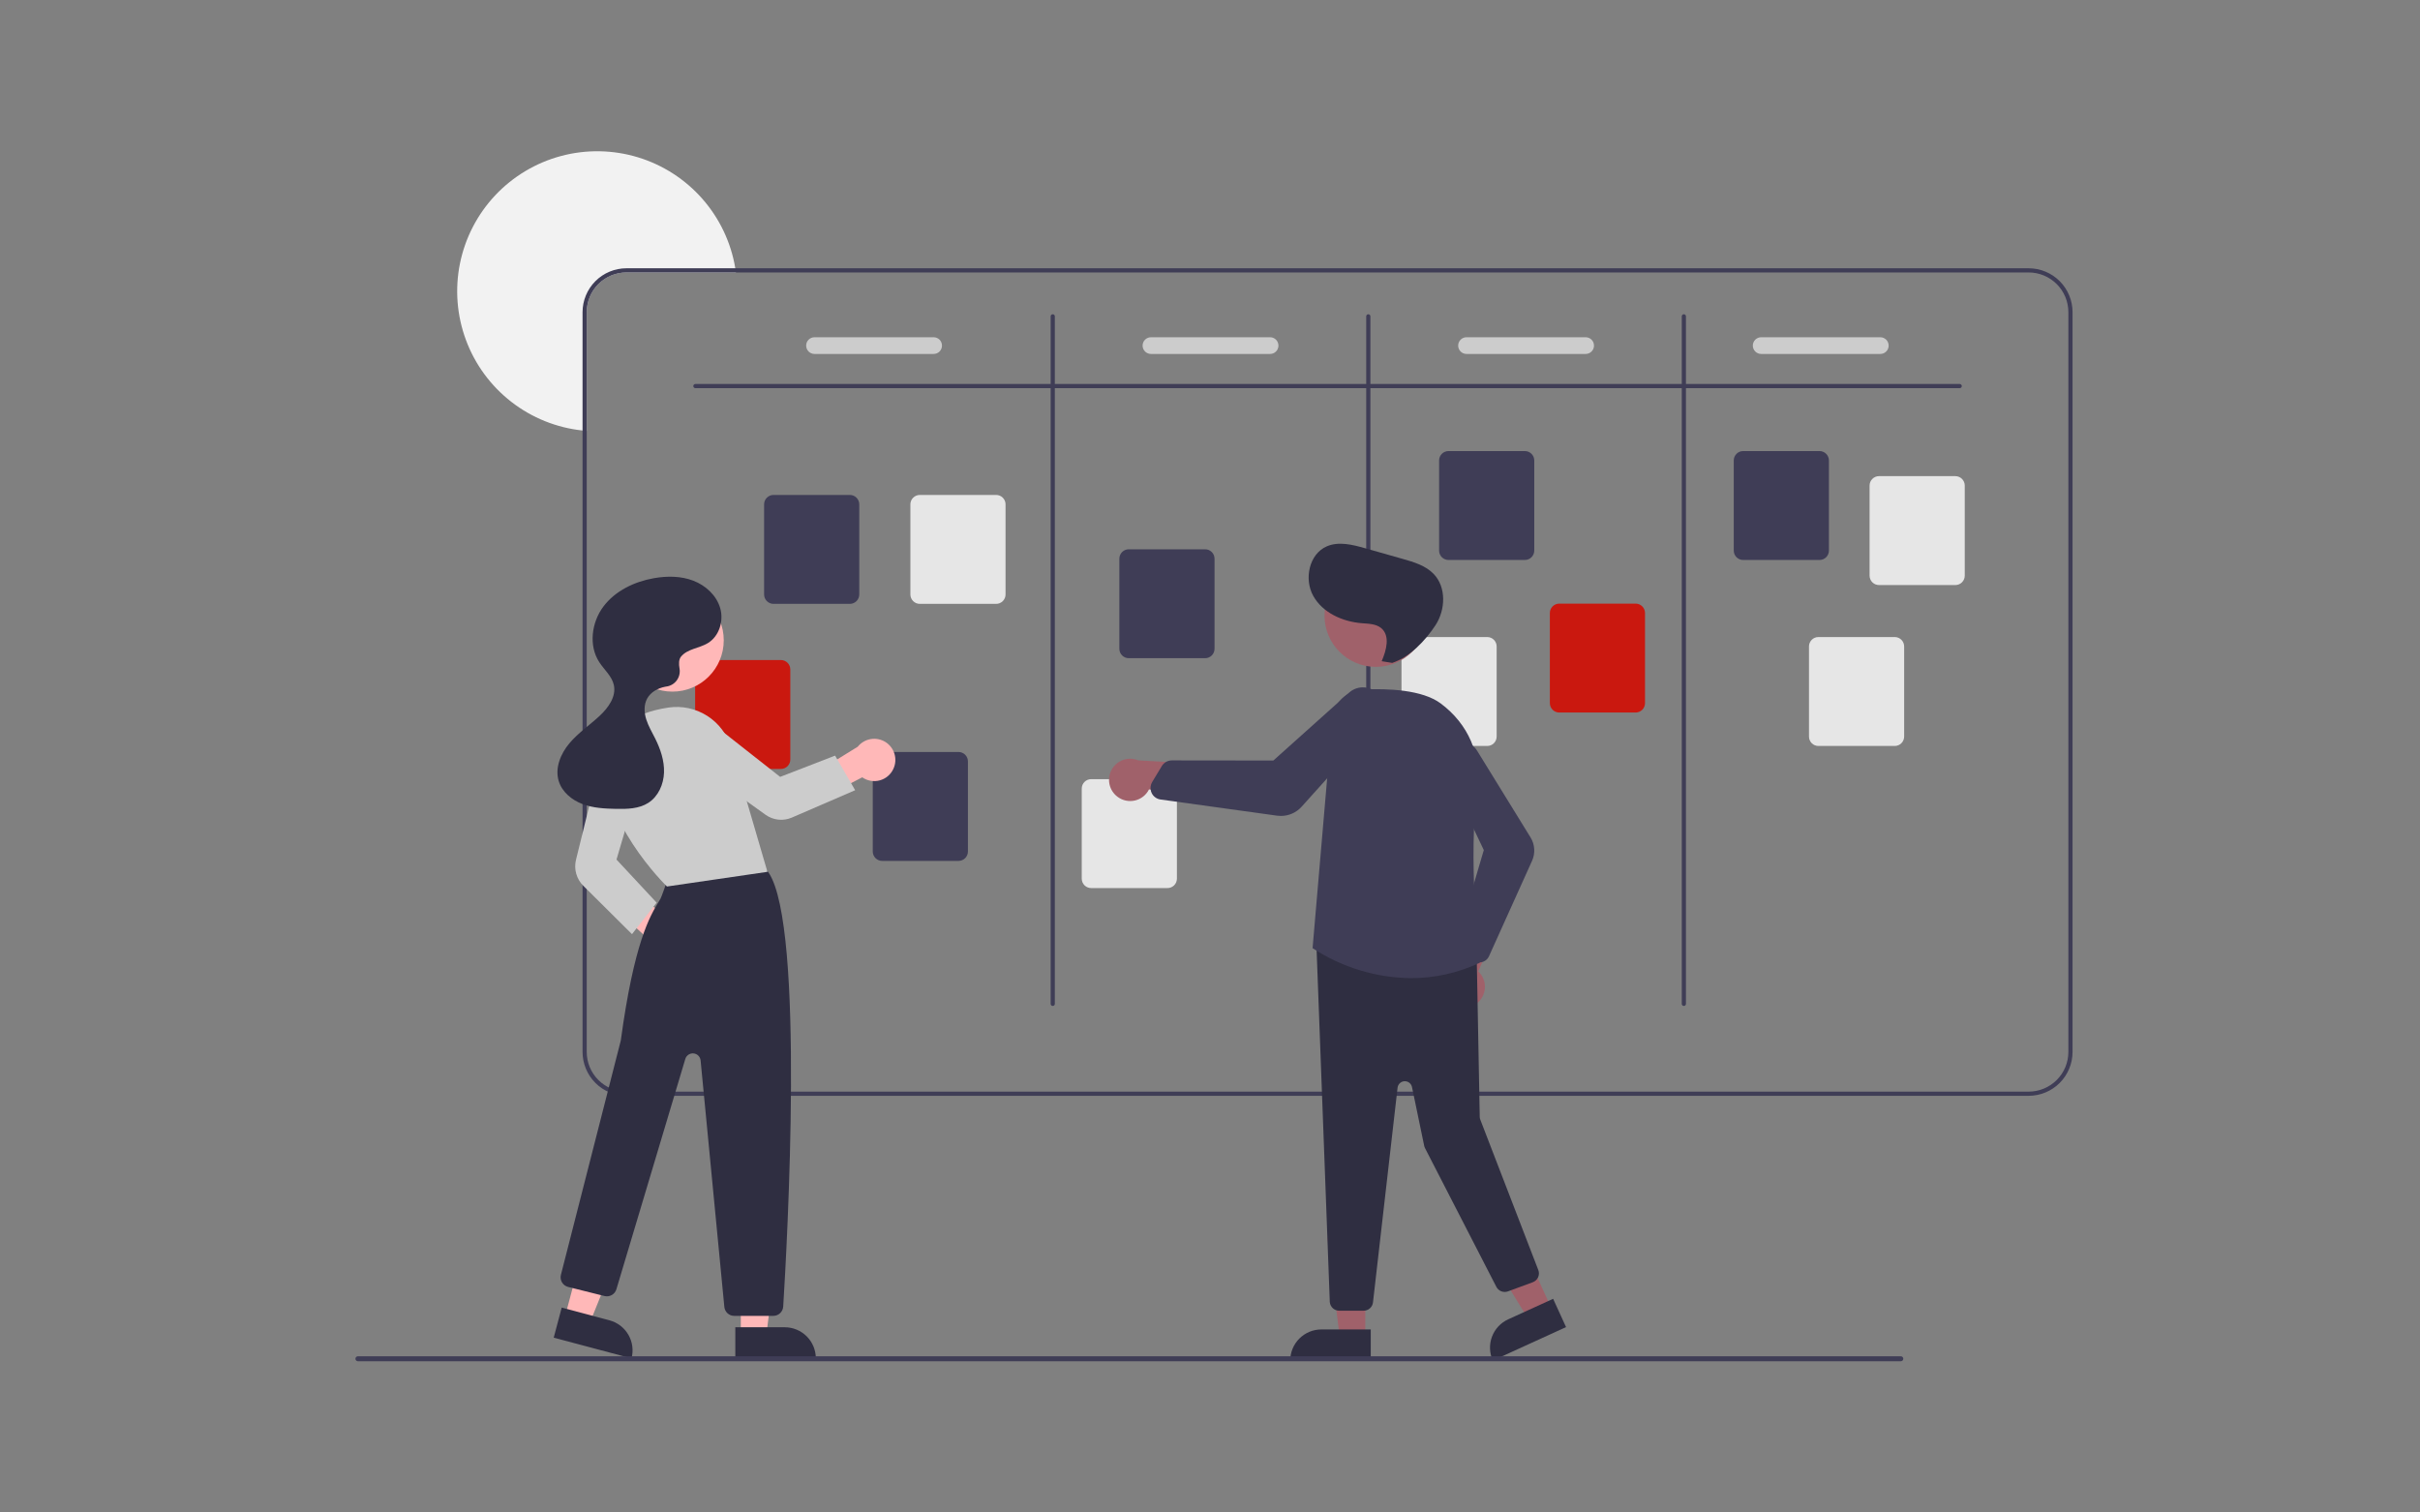 <svg width="320" height="200" viewBox="0 0 320 200" fill="none" xmlns="http://www.w3.org/2000/svg">
<rect x="0" y="0" width="320" height="200" fill="#808080" stroke="none"/>
<g clip-path="url(#clip0_5_433)">
<path d="M97.314 36.027H82.834C81.442 36.029 80.107 36.582 79.123 37.567C78.138 38.551 77.585 39.886 77.584 41.278V56.976C77.399 56.965 77.213 56.949 77.031 56.926C73.601 56.566 70.339 55.254 67.615 53.138C64.89 51.023 62.81 48.189 61.611 44.955C60.411 41.721 60.138 38.216 60.823 34.836C61.509 31.455 63.125 28.333 65.489 25.822C67.854 23.311 70.873 21.51 74.207 20.623C77.54 19.736 81.055 19.797 84.355 20.801C87.655 21.805 90.609 23.71 92.884 26.303C95.159 28.895 96.665 32.072 97.231 35.475C97.261 35.657 97.289 35.842 97.314 36.027Z" fill="#F2F2F2"/>
<path d="M268.254 35.475H82.834C81.296 35.476 79.82 36.088 78.733 37.176C77.645 38.264 77.033 39.739 77.031 41.278V139.1C77.033 140.639 77.645 142.114 78.733 143.201C79.82 144.289 81.296 144.901 82.834 144.903H268.254C269.793 144.901 271.268 144.289 272.356 143.201C273.443 142.114 274.055 140.639 274.057 139.1V41.278C274.055 39.739 273.443 38.264 272.356 37.176C271.268 36.088 269.793 35.476 268.254 35.475ZM273.504 139.1C273.503 140.492 272.95 141.827 271.965 142.811C270.981 143.795 269.646 144.349 268.254 144.35H82.834C81.442 144.349 80.107 143.795 79.123 142.811C78.138 141.827 77.585 140.492 77.584 139.1V41.278C77.585 39.886 78.138 38.551 79.123 37.567C80.107 36.582 81.442 36.029 82.834 36.027H268.254C269.646 36.029 270.981 36.582 271.965 37.567C272.95 38.551 273.503 39.886 273.504 41.278V139.1Z" fill="#3F3D56"/>
<path d="M259.135 51.328H91.953C91.88 51.328 91.809 51.299 91.758 51.247C91.706 51.195 91.677 51.125 91.677 51.052C91.677 50.978 91.706 50.908 91.758 50.856C91.809 50.804 91.88 50.775 91.953 50.775H259.135C259.208 50.775 259.279 50.804 259.331 50.856C259.382 50.908 259.411 50.978 259.411 51.052C259.411 51.125 259.382 51.195 259.331 51.247C259.279 51.299 259.208 51.328 259.135 51.328Z" fill="#3F3D56"/>
<path d="M139.206 133.021C139.133 133.021 139.062 132.992 139.011 132.94C138.959 132.888 138.93 132.818 138.93 132.744V41.83C138.93 41.757 138.959 41.687 139.011 41.635C139.062 41.583 139.133 41.554 139.206 41.554C139.279 41.554 139.35 41.583 139.401 41.635C139.453 41.687 139.482 41.757 139.482 41.83V132.744C139.482 132.818 139.453 132.888 139.401 132.94C139.35 132.992 139.279 133.021 139.206 133.021Z" fill="#3F3D56"/>
<path d="M180.933 133.021C180.859 133.021 180.789 132.992 180.737 132.94C180.685 132.888 180.656 132.818 180.656 132.744V41.83C180.656 41.757 180.685 41.687 180.737 41.635C180.789 41.583 180.859 41.554 180.933 41.554C181.006 41.554 181.076 41.583 181.128 41.635C181.18 41.687 181.209 41.757 181.209 41.83V132.744C181.209 132.818 181.18 132.888 181.128 132.94C181.076 132.992 181.006 133.021 180.933 133.021Z" fill="#3F3D56"/>
<path d="M222.659 133.021C222.586 133.021 222.515 132.992 222.464 132.94C222.412 132.888 222.383 132.818 222.383 132.744V41.83C222.383 41.757 222.412 41.687 222.464 41.635C222.515 41.583 222.586 41.554 222.659 41.554C222.732 41.554 222.802 41.583 222.854 41.635C222.906 41.687 222.935 41.757 222.935 41.83V132.744C222.935 132.818 222.906 132.888 222.854 132.94C222.802 132.992 222.732 133.021 222.659 133.021Z" fill="#3F3D56"/>
<path d="M112.378 79.85H102.281C101.951 79.85 101.635 79.719 101.402 79.486C101.169 79.253 101.038 78.937 101.038 78.607V66.692C101.038 66.362 101.169 66.046 101.402 65.813C101.635 65.579 101.951 65.448 102.281 65.448H112.378C112.708 65.448 113.024 65.579 113.257 65.813C113.49 66.046 113.621 66.362 113.622 66.692V78.607C113.621 78.937 113.49 79.253 113.257 79.486C113.024 79.719 112.708 79.85 112.378 79.85Z" fill="#3F3D56"/>
<path d="M126.748 113.84H116.65C116.321 113.839 116.005 113.708 115.772 113.475C115.538 113.242 115.407 112.926 115.407 112.596V100.681C115.407 100.351 115.538 100.035 115.772 99.802C116.005 99.569 116.321 99.438 116.65 99.437H126.748C127.077 99.438 127.393 99.569 127.627 99.802C127.86 100.035 127.991 100.351 127.991 100.681V112.596C127.991 112.926 127.86 113.242 127.627 113.475C127.393 113.708 127.077 113.839 126.748 113.84Z" fill="#3F3D56"/>
<path d="M159.355 87.035H149.258C148.928 87.035 148.612 86.904 148.379 86.671C148.146 86.437 148.015 86.121 148.014 85.792V73.876C148.015 73.546 148.146 73.23 148.379 72.997C148.612 72.764 148.928 72.633 149.258 72.633H159.355C159.685 72.633 160.001 72.764 160.234 72.997C160.467 73.23 160.598 73.546 160.599 73.876V85.792C160.598 86.121 160.467 86.437 160.234 86.671C160.001 86.904 159.685 87.035 159.355 87.035Z" fill="#3F3D56"/>
<path d="M201.634 74.047H191.537C191.207 74.047 190.891 73.916 190.658 73.683C190.425 73.45 190.294 73.134 190.293 72.804V60.889C190.294 60.559 190.425 60.243 190.658 60.01C190.891 59.776 191.207 59.645 191.537 59.645H201.634C201.964 59.645 202.28 59.776 202.513 60.01C202.746 60.243 202.877 60.559 202.878 60.889V72.804C202.877 73.134 202.746 73.45 202.513 73.683C202.28 73.916 201.964 74.047 201.634 74.047Z" fill="#3F3D56"/>
<path d="M240.597 74.047H230.5C230.17 74.047 229.854 73.916 229.621 73.683C229.388 73.45 229.257 73.134 229.257 72.804V60.889C229.257 60.559 229.388 60.243 229.621 60.01C229.854 59.776 230.17 59.645 230.5 59.645H240.597C240.927 59.645 241.243 59.776 241.476 60.01C241.709 60.243 241.84 60.559 241.841 60.889V72.804C241.84 73.134 241.709 73.45 241.476 73.683C241.243 73.916 240.927 74.047 240.597 74.047Z" fill="#3F3D56"/>
<path d="M258.559 77.364H248.462C248.132 77.363 247.816 77.232 247.583 76.999C247.35 76.766 247.219 76.45 247.218 76.12V64.205C247.219 63.875 247.35 63.559 247.583 63.326C247.816 63.093 248.132 62.961 248.462 62.961H258.559C258.889 62.961 259.205 63.093 259.438 63.326C259.671 63.559 259.802 63.875 259.803 64.205V76.12C259.802 76.45 259.671 76.766 259.438 76.999C259.205 77.232 258.889 77.363 258.559 77.364Z" fill="#E6E6E6"/>
<path d="M250.545 98.641H240.448C240.118 98.641 239.802 98.51 239.569 98.277C239.336 98.043 239.205 97.727 239.205 97.398V85.482C239.205 85.153 239.336 84.837 239.569 84.603C239.802 84.37 240.118 84.239 240.448 84.239H250.545C250.875 84.239 251.191 84.37 251.424 84.603C251.657 84.837 251.788 85.153 251.789 85.482V97.398C251.788 97.727 251.657 98.043 251.424 98.277C251.191 98.51 250.875 98.641 250.545 98.641Z" fill="#E6E6E6"/>
<path d="M216.28 94.22H206.183C205.853 94.219 205.537 94.088 205.304 93.855C205.071 93.622 204.94 93.306 204.939 92.976V81.061C204.94 80.731 205.071 80.415 205.304 80.182C205.537 79.949 205.853 79.818 206.183 79.817H216.28C216.61 79.818 216.926 79.949 217.159 80.182C217.392 80.415 217.523 80.731 217.523 81.061V92.976C217.523 93.306 217.392 93.622 217.159 93.855C216.926 94.088 216.61 94.219 216.28 94.22Z" fill="#CA180F"/>
<path d="M196.66 98.641H186.563C186.233 98.641 185.917 98.51 185.684 98.277C185.451 98.043 185.32 97.727 185.32 97.398V85.482C185.32 85.153 185.451 84.837 185.684 84.603C185.917 84.37 186.233 84.239 186.563 84.239H196.66C196.99 84.239 197.306 84.37 197.539 84.603C197.772 84.837 197.903 85.153 197.904 85.482V97.398C197.903 97.727 197.772 98.043 197.539 98.277C197.306 98.51 196.99 98.641 196.66 98.641Z" fill="#E6E6E6"/>
<path d="M154.381 117.432H144.284C143.954 117.431 143.638 117.3 143.405 117.067C143.172 116.834 143.041 116.518 143.041 116.188V104.273C143.041 103.943 143.172 103.627 143.405 103.394C143.638 103.161 143.954 103.03 144.284 103.029H154.381C154.711 103.03 155.027 103.161 155.26 103.394C155.493 103.627 155.624 103.943 155.625 104.273V116.188C155.624 116.518 155.493 116.834 155.26 117.067C155.027 117.3 154.711 117.431 154.381 117.432Z" fill="#E6E6E6"/>
<path d="M103.259 101.681H93.162C92.832 101.68 92.516 101.549 92.283 101.316C92.05 101.083 91.919 100.767 91.919 100.437V88.522C91.919 88.192 92.05 87.876 92.283 87.643C92.516 87.41 92.832 87.279 93.162 87.278H103.259C103.589 87.279 103.905 87.41 104.138 87.643C104.371 87.876 104.503 88.192 104.503 88.522V100.437C104.503 100.767 104.371 101.083 104.138 101.316C103.905 101.549 103.589 101.68 103.259 101.681Z" fill="#CA180F"/>
<path d="M131.722 79.85H121.625C121.295 79.85 120.979 79.719 120.746 79.486C120.513 79.253 120.381 78.937 120.381 78.607V66.692C120.381 66.362 120.513 66.046 120.746 65.813C120.979 65.579 121.295 65.448 121.625 65.448H131.722C132.052 65.448 132.368 65.579 132.601 65.813C132.834 66.046 132.965 66.362 132.965 66.692V78.607C132.965 78.937 132.834 79.253 132.601 79.486C132.368 79.719 132.052 79.85 131.722 79.85Z" fill="#E6E6E6"/>
<path d="M123.455 46.804H107.704C107.411 46.804 107.13 46.688 106.922 46.481C106.715 46.273 106.599 45.992 106.599 45.699C106.599 45.406 106.715 45.125 106.922 44.917C107.13 44.71 107.411 44.594 107.704 44.594H123.455C123.748 44.594 124.029 44.71 124.237 44.917C124.444 45.125 124.56 45.406 124.56 45.699C124.56 45.992 124.444 46.273 124.237 46.481C124.029 46.688 123.748 46.804 123.455 46.804Z" fill="#CCCCCC"/>
<path d="M167.945 46.804H152.194C151.901 46.804 151.619 46.688 151.412 46.481C151.205 46.273 151.088 45.992 151.088 45.699C151.088 45.406 151.205 45.125 151.412 44.917C151.619 44.71 151.901 44.594 152.194 44.594H167.945C168.238 44.594 168.519 44.71 168.726 44.917C168.934 45.125 169.05 45.406 169.05 45.699C169.05 45.992 168.934 46.273 168.726 46.481C168.519 46.688 168.238 46.804 167.945 46.804Z" fill="#CCCCCC"/>
<path d="M209.671 46.804H193.92C193.627 46.804 193.346 46.688 193.139 46.481C192.931 46.273 192.815 45.992 192.815 45.699C192.815 45.406 192.931 45.125 193.139 44.917C193.346 44.71 193.627 44.594 193.92 44.594H209.671C209.964 44.594 210.246 44.71 210.453 44.917C210.66 45.125 210.777 45.406 210.777 45.699C210.777 45.992 210.66 46.273 210.453 46.481C210.246 46.688 209.964 46.804 209.671 46.804Z" fill="#CCCCCC"/>
<path d="M248.634 46.804H232.883C232.59 46.804 232.309 46.688 232.102 46.481C231.894 46.273 231.778 45.992 231.778 45.699C231.778 45.406 231.894 45.125 232.102 44.917C232.309 44.71 232.59 44.594 232.883 44.594H248.634C248.927 44.594 249.209 44.71 249.416 44.917C249.623 45.125 249.74 45.406 249.74 45.699C249.74 45.992 249.623 46.273 249.416 46.481C249.209 46.688 248.927 46.804 248.634 46.804Z" fill="#CCCCCC"/>
<path d="M88.176 127.74C87.772 127.701 87.381 127.573 87.032 127.366C86.682 127.159 86.382 126.878 86.153 126.543C85.924 126.207 85.771 125.826 85.705 125.425C85.639 125.024 85.662 124.613 85.772 124.222L78.689 117.629L82.434 116.679L89.399 122.328C90.044 122.556 90.582 123.013 90.913 123.612C91.243 124.211 91.343 124.91 91.192 125.577C91.041 126.244 90.651 126.833 90.095 127.232C89.539 127.63 88.857 127.811 88.176 127.74Z" fill="#FFB8B8"/>
<path d="M97.957 176.475H101.345L102.957 163.408H97.957L97.957 176.475Z" fill="#FFB8B8"/>
<path d="M107.879 179.62L97.231 179.621L97.231 175.507L103.765 175.507C104.856 175.507 105.902 175.94 106.674 176.712C107.445 177.483 107.879 178.529 107.879 179.62Z" fill="#2F2E41"/>
<path d="M74.729 174.029L78.003 174.9L82.922 162.688L78.09 161.401L74.729 174.029Z" fill="#FFB8B8"/>
<path d="M83.507 179.621L73.218 176.883L74.276 172.907L80.59 174.588C81.644 174.869 82.544 175.556 83.091 176.5C83.638 177.444 83.788 178.567 83.507 179.621Z" fill="#2F2E41"/>
<path d="M102.256 174.001H97.087C96.76 174.002 96.445 173.881 96.203 173.661C95.962 173.442 95.811 173.14 95.781 172.815L92.642 140.226C92.619 139.987 92.514 139.763 92.344 139.593C92.175 139.424 91.951 139.318 91.712 139.295C91.473 139.271 91.234 139.332 91.034 139.466C90.835 139.599 90.688 139.798 90.619 140.028L81.508 170.48C81.411 170.804 81.194 171.078 80.9 171.245C80.607 171.412 80.26 171.46 79.933 171.377L75.124 170.175C74.956 170.133 74.798 170.058 74.659 169.955C74.52 169.852 74.403 169.722 74.314 169.573C74.226 169.425 74.168 169.26 74.143 169.089C74.118 168.918 74.128 168.743 74.171 168.576C74.249 168.269 82.022 137.895 82.09 137.583C83.851 124.604 85.957 121.126 87.089 119.258C87.183 119.103 87.269 118.961 87.347 118.826C87.444 118.658 88.041 116.99 88.42 115.907C88.469 115.731 88.554 115.567 88.67 115.425C88.786 115.283 88.93 115.167 89.093 115.084C93.849 112.652 99.413 114.336 101.005 114.91C101.269 115.003 101.496 115.179 101.651 115.411C106.428 122.616 104.084 164.458 103.565 172.773C103.544 173.106 103.396 173.418 103.153 173.646C102.91 173.874 102.589 174.001 102.256 174.001Z" fill="#2F2E41"/>
<path d="M88.915 91.456C92.664 91.456 95.703 88.417 95.703 84.669C95.703 80.921 92.664 77.882 88.915 77.882C85.167 77.882 82.128 80.921 82.128 84.669C82.128 88.417 85.167 91.456 88.915 91.456Z" fill="#FFB8B8"/>
<path d="M88.196 117.225L88.147 117.178C88.056 117.089 79.013 108.23 80.183 100.038C80.684 96.534 83.519 94.296 88.382 93.563C90.168 93.298 91.99 93.686 93.513 94.657C95.036 95.628 96.158 97.116 96.671 98.847L101.48 115.285L88.196 117.225Z" fill="#CCCCCC"/>
<path d="M83.568 123.526L77.124 117.123C76.684 116.683 76.364 116.136 76.195 115.537C76.027 114.937 76.016 114.304 76.163 113.699L79.282 101.01C79.376 100.63 79.546 100.273 79.783 99.961C80.02 99.649 80.319 99.389 80.66 99.198C81.001 99.006 81.378 98.886 81.768 98.846C82.157 98.806 82.551 98.847 82.924 98.965C83.636 99.194 84.23 99.692 84.581 100.351C84.933 101.011 85.013 101.782 84.806 102.5L81.522 113.663L86.832 119.366L83.568 123.526Z" fill="#CCCCCC"/>
<path d="M118.13 101.674C117.959 102.043 117.71 102.37 117.4 102.632C117.089 102.894 116.725 103.085 116.333 103.191C115.941 103.297 115.53 103.316 115.13 103.246C114.73 103.176 114.35 103.02 114.017 102.787L105.415 107.246L105.795 103.458L113.421 98.739C113.848 98.205 114.457 97.847 115.131 97.732C115.805 97.617 116.498 97.753 117.079 98.115C117.659 98.477 118.087 99.039 118.28 99.695C118.474 100.351 118.42 101.055 118.13 101.674Z" fill="#FFB8B8"/>
<path d="M113.077 104.493L104.692 108.117C104.133 108.356 103.523 108.448 102.919 108.383C102.315 108.318 101.738 108.099 101.244 107.747L90.58 100.107C90.262 99.879 89.994 99.588 89.793 99.252C89.591 98.916 89.461 98.543 89.41 98.154C89.359 97.766 89.388 97.372 89.495 96.995C89.603 96.619 89.787 96.268 90.035 95.966C90.512 95.39 91.195 95.023 91.938 94.942C92.681 94.861 93.427 95.073 94.016 95.532L103.16 102.729L110.428 99.917L113.077 104.493Z" fill="#CCCCCC"/>
<path d="M90.041 86.844C90.878 85.794 92.442 85.738 93.592 85.046C95.099 84.14 95.722 82.114 95.236 80.424C94.751 78.734 93.319 77.417 91.677 76.787C90.036 76.158 88.21 76.15 86.478 76.454C83.9 76.908 81.361 78.111 79.789 80.204C78.216 82.297 77.816 85.362 79.241 87.558C79.896 88.567 80.907 89.4 81.169 90.575C81.512 92.116 80.431 93.603 79.272 94.677C77.952 95.9 76.438 96.925 75.281 98.303C74.125 99.682 73.354 101.566 73.881 103.286C74.323 104.728 75.61 105.79 77.021 106.322C78.432 106.853 79.968 106.93 81.476 106.96C82.939 106.988 84.494 106.953 85.727 106.163C87.047 105.319 87.752 103.716 87.804 102.149C87.856 100.583 87.333 99.048 86.632 97.646C86.213 96.811 85.727 96.001 85.449 95.11C85.171 94.218 85.123 93.206 85.568 92.384C86.036 91.521 86.982 91 87.946 90.811C87.996 90.801 88.049 90.792 88.104 90.784C88.378 90.749 88.642 90.658 88.881 90.517C89.119 90.377 89.326 90.189 89.489 89.967C89.653 89.744 89.77 89.49 89.832 89.221C89.895 88.951 89.903 88.672 89.854 88.4C89.745 87.788 89.754 87.203 90.041 86.844Z" fill="#2F2E41"/>
<path d="M180.533 176.764H177.145L175.533 163.697L180.533 163.697L180.533 176.764Z" fill="#A0616A"/>
<path d="M174.725 175.796H181.258V179.91H170.611C170.611 179.37 170.717 178.835 170.924 178.336C171.131 177.837 171.434 177.383 171.816 177.001C172.198 176.619 172.651 176.316 173.151 176.109C173.65 175.903 174.185 175.796 174.725 175.796Z" fill="#2F2E41"/>
<path d="M205.114 172.927L202.032 174.334L195.137 163.118L199.685 161.041L205.114 172.927Z" fill="#A0616A"/>
<path d="M199.429 174.459L205.372 171.745L207.081 175.487L197.396 179.91C197.172 179.419 197.046 178.888 197.027 178.348C197.008 177.808 197.095 177.27 197.284 176.764C197.473 176.257 197.759 175.793 198.127 175.398C198.495 175.003 198.938 174.684 199.429 174.459Z" fill="#2F2E41"/>
<path d="M195.248 132.705C195.573 132.46 195.84 132.148 196.03 131.789C196.221 131.431 196.331 131.034 196.352 130.629C196.373 130.223 196.305 129.818 196.153 129.441C196 129.065 195.767 128.726 195.469 128.45L199.452 119.413L194.392 120.271L191.386 128.72C190.955 129.251 190.733 129.921 190.762 130.605C190.792 131.288 191.071 131.937 191.547 132.428C192.023 132.919 192.663 133.218 193.345 133.269C194.027 133.32 194.704 133.119 195.248 132.705Z" fill="#A0616A"/>
<path d="M180.317 173.319H177.08C176.766 173.318 176.464 173.198 176.235 172.985C176.005 172.771 175.864 172.478 175.84 172.165L174.075 125.034C174.062 124.854 174.088 124.672 174.153 124.503C174.217 124.334 174.317 124.18 174.447 124.054C174.577 123.928 174.732 123.831 174.903 123.771C175.074 123.711 175.256 123.689 175.436 123.707L194.154 125.694C194.457 125.724 194.739 125.864 194.946 126.088C195.153 126.312 195.27 126.604 195.276 126.908L195.668 147.699C195.67 147.811 195.692 147.923 195.733 148.028L203.411 167.939C203.47 168.093 203.498 168.257 203.494 168.422C203.489 168.586 203.452 168.749 203.384 168.899C203.316 169.049 203.218 169.184 203.098 169.296C202.977 169.409 202.835 169.496 202.681 169.553L199.401 170.761C199.116 170.866 198.803 170.863 198.52 170.753C198.237 170.643 198.004 170.433 197.865 170.163L188.433 151.823C188.382 151.724 188.344 151.617 188.321 151.508L186.71 143.744C186.664 143.519 186.538 143.318 186.357 143.177C186.175 143.036 185.949 142.964 185.72 142.975C185.49 142.985 185.271 143.077 185.103 143.234C184.935 143.391 184.829 143.602 184.802 143.831L181.552 172.217C181.517 172.52 181.372 172.8 181.145 173.003C180.917 173.207 180.622 173.319 180.317 173.319Z" fill="#2F2E41"/>
<path d="M181.928 88.182C185.677 88.182 188.715 85.144 188.715 81.395C188.715 77.647 185.677 74.608 181.928 74.608C178.18 74.608 175.141 77.647 175.141 81.395C175.141 85.144 178.18 88.182 181.928 88.182Z" fill="#A0616A"/>
<path d="M186.583 129.344C181.98 129.293 177.487 127.932 173.63 125.42L173.564 125.375L173.571 125.295L176.167 95.059C176.256 94.034 176.714 93.075 177.456 92.361C178.198 91.646 179.173 91.225 180.201 91.174C183.566 91.019 188.085 91.214 190.504 93.016C194.161 95.739 195.923 99.84 195.339 104.266C194.129 113.446 195.5 125.828 195.66 127.21L195.672 127.31L195.581 127.351C192.762 128.663 189.691 129.343 186.583 129.344Z" fill="#3F3D56"/>
<path d="M195.629 127.261C195.438 127.261 195.248 127.221 195.073 127.144C194.898 127.067 194.741 126.954 194.612 126.813L193.127 125.193C192.967 125.017 192.854 124.803 192.801 124.571C192.747 124.339 192.754 124.097 192.821 123.868L196.206 112.41L191.055 101.594C190.815 101.087 190.756 100.514 190.888 99.969C191.005 99.491 191.264 99.059 191.631 98.732C191.998 98.404 192.456 98.195 192.945 98.132C193.433 98.07 193.928 98.157 194.366 98.382C194.804 98.607 195.163 98.96 195.396 99.393L202.386 110.734C202.67 111.195 202.837 111.717 202.871 112.257C202.906 112.796 202.808 113.336 202.585 113.829L196.89 126.448C196.796 126.656 196.652 126.838 196.47 126.977C196.288 127.116 196.075 127.208 195.849 127.244C195.776 127.255 195.703 127.261 195.629 127.261Z" fill="#3F3D56"/>
<path d="M147.789 105.374C148.115 105.617 148.491 105.785 148.888 105.866C149.286 105.948 149.697 105.942 150.093 105.847C150.488 105.753 150.857 105.573 151.176 105.321C151.494 105.068 151.753 104.749 151.934 104.386L161.727 105.656L159.476 101.044L150.522 100.545C149.891 100.281 149.185 100.257 148.538 100.478C147.891 100.7 147.348 101.151 147.011 101.746C146.674 102.341 146.567 103.039 146.711 103.708C146.854 104.377 147.238 104.97 147.789 105.374Z" fill="#A0616A"/>
<path d="M169.374 107.893C169.204 107.893 169.034 107.881 168.865 107.857L153.459 105.721C153.207 105.686 152.968 105.589 152.763 105.439C152.558 105.289 152.393 105.091 152.284 104.861C152.249 104.787 152.22 104.71 152.196 104.632C152.137 104.428 152.12 104.214 152.147 104.003C152.175 103.792 152.245 103.589 152.355 103.407L153.63 101.294C153.767 101.068 153.96 100.881 154.19 100.751C154.42 100.621 154.68 100.552 154.944 100.551H154.946L168.375 100.567L178.404 91.581C178.871 91.164 179.467 90.92 180.092 90.891C180.641 90.865 181.184 91.007 181.651 91.296C182.118 91.586 182.486 92.011 182.707 92.514C182.927 93.017 182.99 93.576 182.887 94.115C182.784 94.655 182.52 95.151 182.129 95.537L172.122 106.667C171.775 107.053 171.352 107.361 170.878 107.572C170.405 107.784 169.893 107.893 169.374 107.893Z" fill="#3F3D56"/>
<path d="M182.7 87.433C183.32 85.998 183.845 84.086 182.655 83.071C181.965 82.483 180.971 82.481 180.067 82.408C177.52 82.202 174.898 81.03 173.653 78.798C172.408 76.567 173.104 73.248 175.452 72.241C177.036 71.563 178.851 72.025 180.508 72.495L185.483 73.906C186.962 74.325 188.514 74.787 189.578 75.896C191.276 77.664 191.149 80.652 189.801 82.699C188.452 84.745 186.422 86.88 184.098 87.657L182.7 87.433Z" fill="#2F2E41"/>
<path d="M251.345 180H47.329C47.286 180 47.243 179.992 47.203 179.975C47.163 179.959 47.126 179.935 47.096 179.904C47.065 179.873 47.041 179.837 47.024 179.797C47.008 179.757 46.999 179.714 46.999 179.671C46.999 179.628 47.008 179.585 47.024 179.545C47.041 179.505 47.065 179.469 47.096 179.438C47.126 179.407 47.163 179.383 47.203 179.367C47.243 179.35 47.286 179.342 47.329 179.342H251.345C251.388 179.342 251.431 179.35 251.471 179.367C251.511 179.383 251.547 179.407 251.578 179.438C251.609 179.469 251.633 179.505 251.65 179.545C251.666 179.585 251.675 179.628 251.675 179.671C251.675 179.714 251.666 179.757 251.65 179.797C251.633 179.837 251.609 179.873 251.578 179.904C251.547 179.935 251.511 179.959 251.471 179.975C251.431 179.992 251.388 180 251.345 180Z" fill="#3F3D56"/>
</g>
<defs>
<clipPath id="clip0_5_433">
<rect width="227.057" height="160" fill="white" transform="translate(47 20)"/>
</clipPath>
</defs>
</svg>
